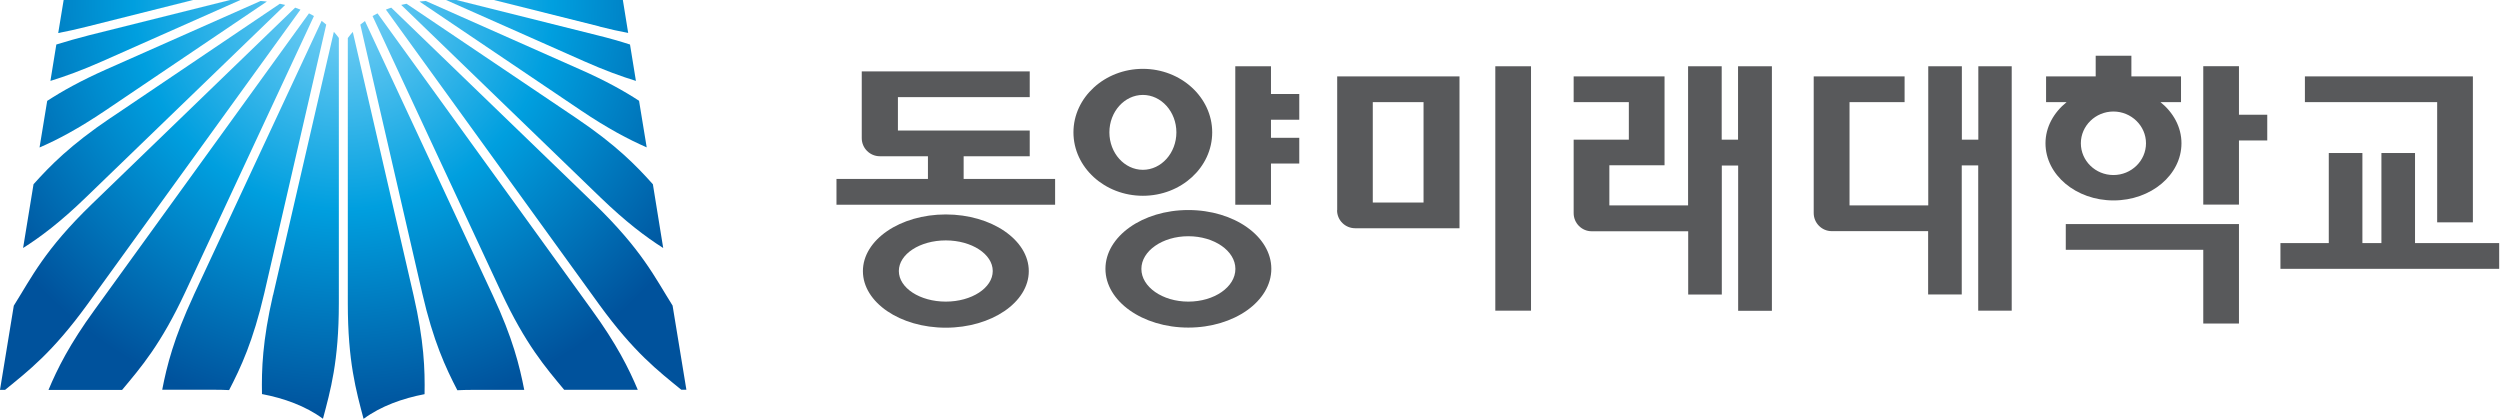 <svg width="203" height="34" viewBox="0 0 203 34" fill="none" xmlns="http://www.w3.org/2000/svg">
<g clip-path="url(#clip0_2291_2)">
<path d="M8.614 5.641C6.543 6.564 5.046 7.401 3.832 8.192L3.211 11.976C4.67 11.346 6.364 10.451 8.558 8.973L21.67 0.125C21.5 0.106 21.331 0.088 21.162 0.078L8.614 5.641Z" fill="url(#paint0_radial_2291_2)"/>
<path d="M15.674 0H5.169L4.727 2.683C5.442 2.551 6.214 2.372 7.052 2.165L15.674 0Z" fill="url(#paint1_radial_2291_2)"/>
<path d="M8.972 9.577C5.716 11.779 4.078 13.445 2.722 14.961L1.875 20.138C3.287 19.244 4.897 18.039 6.967 16.034L23.158 0.399C23.017 0.361 22.866 0.333 22.725 0.305L8.982 9.577H8.972Z" fill="url(#paint2_radial_2291_2)"/>
<path d="M37.056 0H36.219L47.42 4.97C49.077 5.704 50.442 6.203 51.637 6.57L51.157 3.615C50.367 3.36 49.491 3.106 48.493 2.862L37.056 0Z" fill="url(#paint3_radial_2291_2)"/>
<path d="M48.674 2.157C49.521 2.374 50.293 2.543 51.008 2.675L50.575 -0.008H40.07L48.683 2.148L48.674 2.157Z" fill="url(#paint4_radial_2291_2)"/>
<path d="M7.238 2.862C6.24 3.116 5.365 3.37 4.574 3.615L4.094 6.57C5.289 6.203 6.664 5.704 8.32 4.97L19.522 0H18.684L7.238 2.862Z" fill="url(#paint5_radial_2291_2)"/>
<path d="M30.655 1.086C30.514 1.152 30.382 1.227 30.25 1.302L40.68 23.687C42.685 27.988 44.304 29.833 45.81 31.65H51.787C51.062 29.928 50.074 27.941 48.041 25.146L30.655 1.086Z" fill="url(#paint6_radial_2291_2)"/>
<path d="M31.769 0.621C31.618 0.668 31.477 0.725 31.336 0.781L48.647 24.718C51.499 28.644 53.457 30.122 55.32 31.647H55.735L54.614 24.813C53.174 22.525 52.129 20.294 48.251 16.539L31.769 0.621Z" fill="url(#paint7_radial_2291_2)"/>
<path d="M7.684 25.155C5.651 27.951 4.662 29.928 3.938 31.66H9.915C11.43 29.843 13.049 27.998 15.054 23.696L25.493 1.302C25.362 1.227 25.23 1.152 25.089 1.086L7.684 25.155Z" fill="url(#paint8_radial_2291_2)"/>
<path d="M29.634 1.707C29.503 1.801 29.38 1.905 29.258 1.999L34.284 23.799C35.188 27.725 36.186 29.852 37.137 31.688C37.523 31.669 37.899 31.659 38.266 31.659H42.568C42.191 29.711 41.636 27.461 40.026 24.007L29.634 1.707Z" fill="url(#paint9_radial_2291_2)"/>
<path d="M15.723 23.995C14.113 27.459 13.548 29.699 13.172 31.648H17.474C17.841 31.648 18.217 31.657 18.603 31.676C19.554 29.84 20.552 27.713 21.465 23.788L26.491 1.997C26.369 1.893 26.247 1.789 26.115 1.695L15.723 23.985V23.995Z" fill="url(#paint10_radial_2291_2)"/>
<path d="M28.647 2.59C28.506 2.75 28.374 2.91 28.242 3.089V24.635C28.242 29.37 28.92 31.733 29.522 34.011C30.944 32.966 32.704 32.345 34.474 32.006C34.511 30.01 34.436 27.695 33.579 23.967L28.647 2.59Z" fill="url(#paint11_radial_2291_2)"/>
<path d="M22.167 23.959C21.311 27.687 21.235 30.002 21.273 31.998C23.052 32.337 24.803 32.958 26.224 34.003C26.827 31.725 27.514 29.362 27.514 24.627V3.081C27.382 2.902 27.25 2.742 27.109 2.582L22.177 23.95L22.167 23.959Z" fill="url(#paint12_radial_2291_2)"/>
<path d="M33.011 0.305C32.87 0.333 32.719 0.361 32.578 0.399L48.759 16.034C50.83 18.029 52.44 19.244 53.852 20.138L53.014 14.961C51.658 13.445 50.03 11.77 46.773 9.577L33.011 0.305Z" fill="url(#paint13_radial_2291_2)"/>
<path d="M7.483 16.548C3.605 20.294 2.56 22.535 1.12 24.822L0 31.656H0.414C2.278 30.131 4.245 28.644 7.088 24.728L24.399 0.781C24.258 0.725 24.107 0.678 23.966 0.621L7.483 16.548Z" fill="url(#paint14_radial_2291_2)"/>
<path d="M34.571 0.078C34.401 0.097 34.232 0.106 34.062 0.125L47.166 8.964C49.359 10.442 51.053 11.327 52.512 11.967L51.891 8.183C50.677 7.392 49.18 6.554 47.109 5.641L34.571 0.078Z" fill="url(#paint15_radial_2291_2)"/>
<path d="M121.419 5.383V25.226H124.318V5.383H121.419ZM108.57 17.074C108.57 17.883 109.229 18.533 110.039 18.533H118.511V6.202H108.58V17.064L108.57 17.074ZM111.47 8.291H115.592V16.443H111.47V8.291Z" fill="#58595B"/>
<path d="M141.129 5.383V11.341H139.802V5.383H137.072V16.678H130.68V13.422H135.161V6.202H127.781V8.291H132.262V11.341H127.781V17.309C127.781 18.119 128.44 18.778 129.24 18.778H137.081V23.917H139.811V13.44H141.138V25.235H143.878V5.383H141.138H141.129Z" fill="#58595B"/>
<path d="M160.64 5.383V11.341H159.303V5.383H156.574V16.678H150.182V8.291H154.653V6.202H147.273V17.3C147.273 18.109 147.932 18.768 148.732 18.768H156.564V23.908H159.294V13.431H160.631V25.226H163.351V5.383H160.631H160.64Z" fill="#58595B"/>
<path d="M181.804 9.328V5.375H178.905V16.614H181.804V11.408H184.101V9.319H181.804V9.328ZM167.741 20.285H178.905V26.271H181.804V18.195H167.741V20.275V20.285ZM177.135 11.634C177.135 10.316 176.476 9.14 175.432 8.293H177.098V6.203H173.069V4.527H170.17V6.203H166.141V8.293H167.807C166.762 9.14 166.094 10.316 166.094 11.634C166.094 14.195 168.569 16.275 171.619 16.275C174.669 16.275 177.135 14.195 177.135 11.634ZM168.965 11.634C168.965 10.213 170.16 9.055 171.61 9.055C173.059 9.055 174.255 10.213 174.255 11.634C174.255 13.056 173.069 14.213 171.61 14.213C170.151 14.213 168.965 13.056 168.965 11.634Z" fill="#58595B"/>
<path d="M78.248 14.532V12.687H83.614V10.598H72.911V7.887H83.614V5.797H69.974V11.219C69.974 12.028 70.633 12.687 71.442 12.687H75.349V14.532H67.922V16.622H85.675V14.532H78.248ZM76.798 17.413C73.09 17.413 70.068 19.474 70.068 22.016C70.068 24.557 73.09 26.609 76.798 26.609C80.507 26.609 83.538 24.548 83.538 22.016C83.538 19.483 80.517 17.413 76.798 17.413ZM76.798 24.491C74.699 24.491 72.986 23.381 72.986 22.006C72.986 20.632 74.699 19.521 76.798 19.521C78.897 19.521 80.611 20.632 80.611 22.006C80.611 23.381 78.897 24.491 76.798 24.491Z" fill="#58595B"/>
<path d="M105.501 9.722V7.633H103.204V5.383H100.305V16.622H103.204V13.28H105.501V11.191H103.204V9.722H105.501ZM98.431 10.748C98.431 7.906 95.899 5.59 92.802 5.59C89.706 5.59 87.164 7.906 87.164 10.748C87.164 13.591 89.696 15.897 92.802 15.897C95.909 15.897 98.431 13.591 98.431 10.748ZM90.082 10.748C90.082 9.073 91.306 7.708 92.802 7.708C94.299 7.708 95.523 9.073 95.523 10.748C95.523 12.424 94.299 13.789 92.802 13.789C91.306 13.789 90.082 12.424 90.082 10.748ZM96.492 17.055C92.774 17.055 89.762 19.201 89.762 21.827C89.762 24.454 92.774 26.6 96.492 26.6C100.211 26.6 103.232 24.463 103.232 21.827C103.232 19.192 100.211 17.055 96.492 17.055ZM96.492 24.491C94.393 24.491 92.68 23.296 92.68 21.837C92.68 20.378 94.393 19.182 96.492 19.182C98.591 19.182 100.314 20.368 100.314 21.837C100.314 23.305 98.601 24.491 96.492 24.491Z" fill="#58595B"/>
<path d="M200.798 18.054V6.203H187.158V8.293H197.898V18.054H200.798ZM196.1 19.739V12.425H193.371V19.739H191.827V12.425H189.097V19.739H185.172V21.829H202.934V19.739H196.11H196.1Z" fill="#58595B"/>
</g>
<defs>
<radialGradient id="paint0_radial_2291_2" cx="0" cy="0" r="1" gradientUnits="userSpaceOnUse" gradientTransform="translate(27.864 0.003) scale(34 34)">
<stop stop-color="#7ED3F7"/>
<stop offset="0.5" stop-color="#009FDF"/>
<stop offset="1" stop-color="#00529C"/>
</radialGradient>
<radialGradient id="paint1_radial_2291_2" cx="0" cy="0" r="1" gradientUnits="userSpaceOnUse" gradientTransform="translate(27.873) scale(34 34)">
<stop stop-color="#7ED3F7"/>
<stop offset="0.5" stop-color="#009FDF"/>
<stop offset="1" stop-color="#00529C"/>
</radialGradient>
<radialGradient id="paint2_radial_2291_2" cx="0" cy="0" r="1" gradientUnits="userSpaceOnUse" gradientTransform="translate(27.864 0.003) scale(33.991 33.991)">
<stop stop-color="#7ED3F7"/>
<stop offset="0.5" stop-color="#009FDF"/>
<stop offset="1" stop-color="#00529C"/>
</radialGradient>
<radialGradient id="paint3_radial_2291_2" cx="0" cy="0" r="1" gradientUnits="userSpaceOnUse" gradientTransform="translate(27.869) scale(34)">
<stop stop-color="#7ED3F7"/>
<stop offset="0.5" stop-color="#009FDF"/>
<stop offset="1" stop-color="#00529C"/>
</radialGradient>
<radialGradient id="paint4_radial_2291_2" cx="0" cy="0" r="1" gradientUnits="userSpaceOnUse" gradientTransform="translate(27.862 0.002) scale(34 34)">
<stop stop-color="#7ED3F7"/>
<stop offset="0.5" stop-color="#009FDF"/>
<stop offset="1" stop-color="#00529C"/>
</radialGradient>
<radialGradient id="paint5_radial_2291_2" cx="0" cy="0" r="1" gradientUnits="userSpaceOnUse" gradientTransform="translate(27.871) scale(34.009 34.009)">
<stop stop-color="#7ED3F7"/>
<stop offset="0.5" stop-color="#009FDF"/>
<stop offset="1" stop-color="#00529C"/>
</radialGradient>
<radialGradient id="paint6_radial_2291_2" cx="0" cy="0" r="1" gradientUnits="userSpaceOnUse" gradientTransform="translate(27.869 0.003) scale(34 34)">
<stop stop-color="#7ED3F7"/>
<stop offset="0.5" stop-color="#009FDF"/>
<stop offset="1" stop-color="#00529C"/>
</radialGradient>
<radialGradient id="paint7_radial_2291_2" cx="0" cy="0" r="1" gradientUnits="userSpaceOnUse" gradientTransform="translate(27.872 -0) scale(34 34)">
<stop stop-color="#7ED3F7"/>
<stop offset="0.5" stop-color="#009FDF"/>
<stop offset="1" stop-color="#00529C"/>
</radialGradient>
<radialGradient id="paint8_radial_2291_2" cx="0" cy="0" r="1" gradientUnits="userSpaceOnUse" gradientTransform="translate(27.866 0.003) scale(34 34)">
<stop stop-color="#7ED3F7"/>
<stop offset="0.5" stop-color="#009FDF"/>
<stop offset="1" stop-color="#00529C"/>
</radialGradient>
<radialGradient id="paint9_radial_2291_2" cx="0" cy="0" r="1" gradientUnits="userSpaceOnUse" gradientTransform="translate(27.874 0.003) scale(34)">
<stop stop-color="#7ED3F7"/>
<stop offset="0.5" stop-color="#009FDF"/>
<stop offset="1" stop-color="#00529C"/>
</radialGradient>
<radialGradient id="paint10_radial_2291_2" cx="0" cy="0" r="1" gradientUnits="userSpaceOnUse" gradientTransform="translate(27.866 0.001) scale(34 34)">
<stop stop-color="#7ED3F7"/>
<stop offset="0.5" stop-color="#009FDF"/>
<stop offset="1" stop-color="#00529C"/>
</radialGradient>
<radialGradient id="paint11_radial_2291_2" cx="0" cy="0" r="1" gradientUnits="userSpaceOnUse" gradientTransform="translate(27.866 0.001) scale(34 34)">
<stop stop-color="#7ED3F7"/>
<stop offset="0.5" stop-color="#009FDF"/>
<stop offset="1" stop-color="#00529C"/>
</radialGradient>
<radialGradient id="paint12_radial_2291_2" cx="0" cy="0" r="1" gradientUnits="userSpaceOnUse" gradientTransform="translate(27.872 0.003) scale(34 34)">
<stop stop-color="#7ED3F7"/>
<stop offset="0.5" stop-color="#009FDF"/>
<stop offset="1" stop-color="#00529C"/>
</radialGradient>
<radialGradient id="paint13_radial_2291_2" cx="0" cy="0" r="1" gradientUnits="userSpaceOnUse" gradientTransform="translate(27.872 0.003) scale(34 34)">
<stop stop-color="#7ED3F7"/>
<stop offset="0.5" stop-color="#009FDF"/>
<stop offset="1" stop-color="#00529C"/>
</radialGradient>
<radialGradient id="paint14_radial_2291_2" cx="0" cy="0" r="1" gradientUnits="userSpaceOnUse" gradientTransform="translate(27.872 -0) scale(34 34)">
<stop stop-color="#7ED3F7"/>
<stop offset="0.5" stop-color="#009FDF"/>
<stop offset="1" stop-color="#00529C"/>
</radialGradient>
<radialGradient id="paint15_radial_2291_2" cx="0" cy="0" r="1" gradientUnits="userSpaceOnUse" gradientTransform="translate(27.859 0.473) scale(34)">
<stop stop-color="#7ED3F7"/>
<stop offset="0.5" stop-color="#009FDF"/>
<stop offset="1" stop-color="#00529C"/>
</radialGradient>
<clipPath id="clip0_2291_2">
<rect width="203" height="34" fill="white"/>
</clipPath>
</defs>
</svg>
